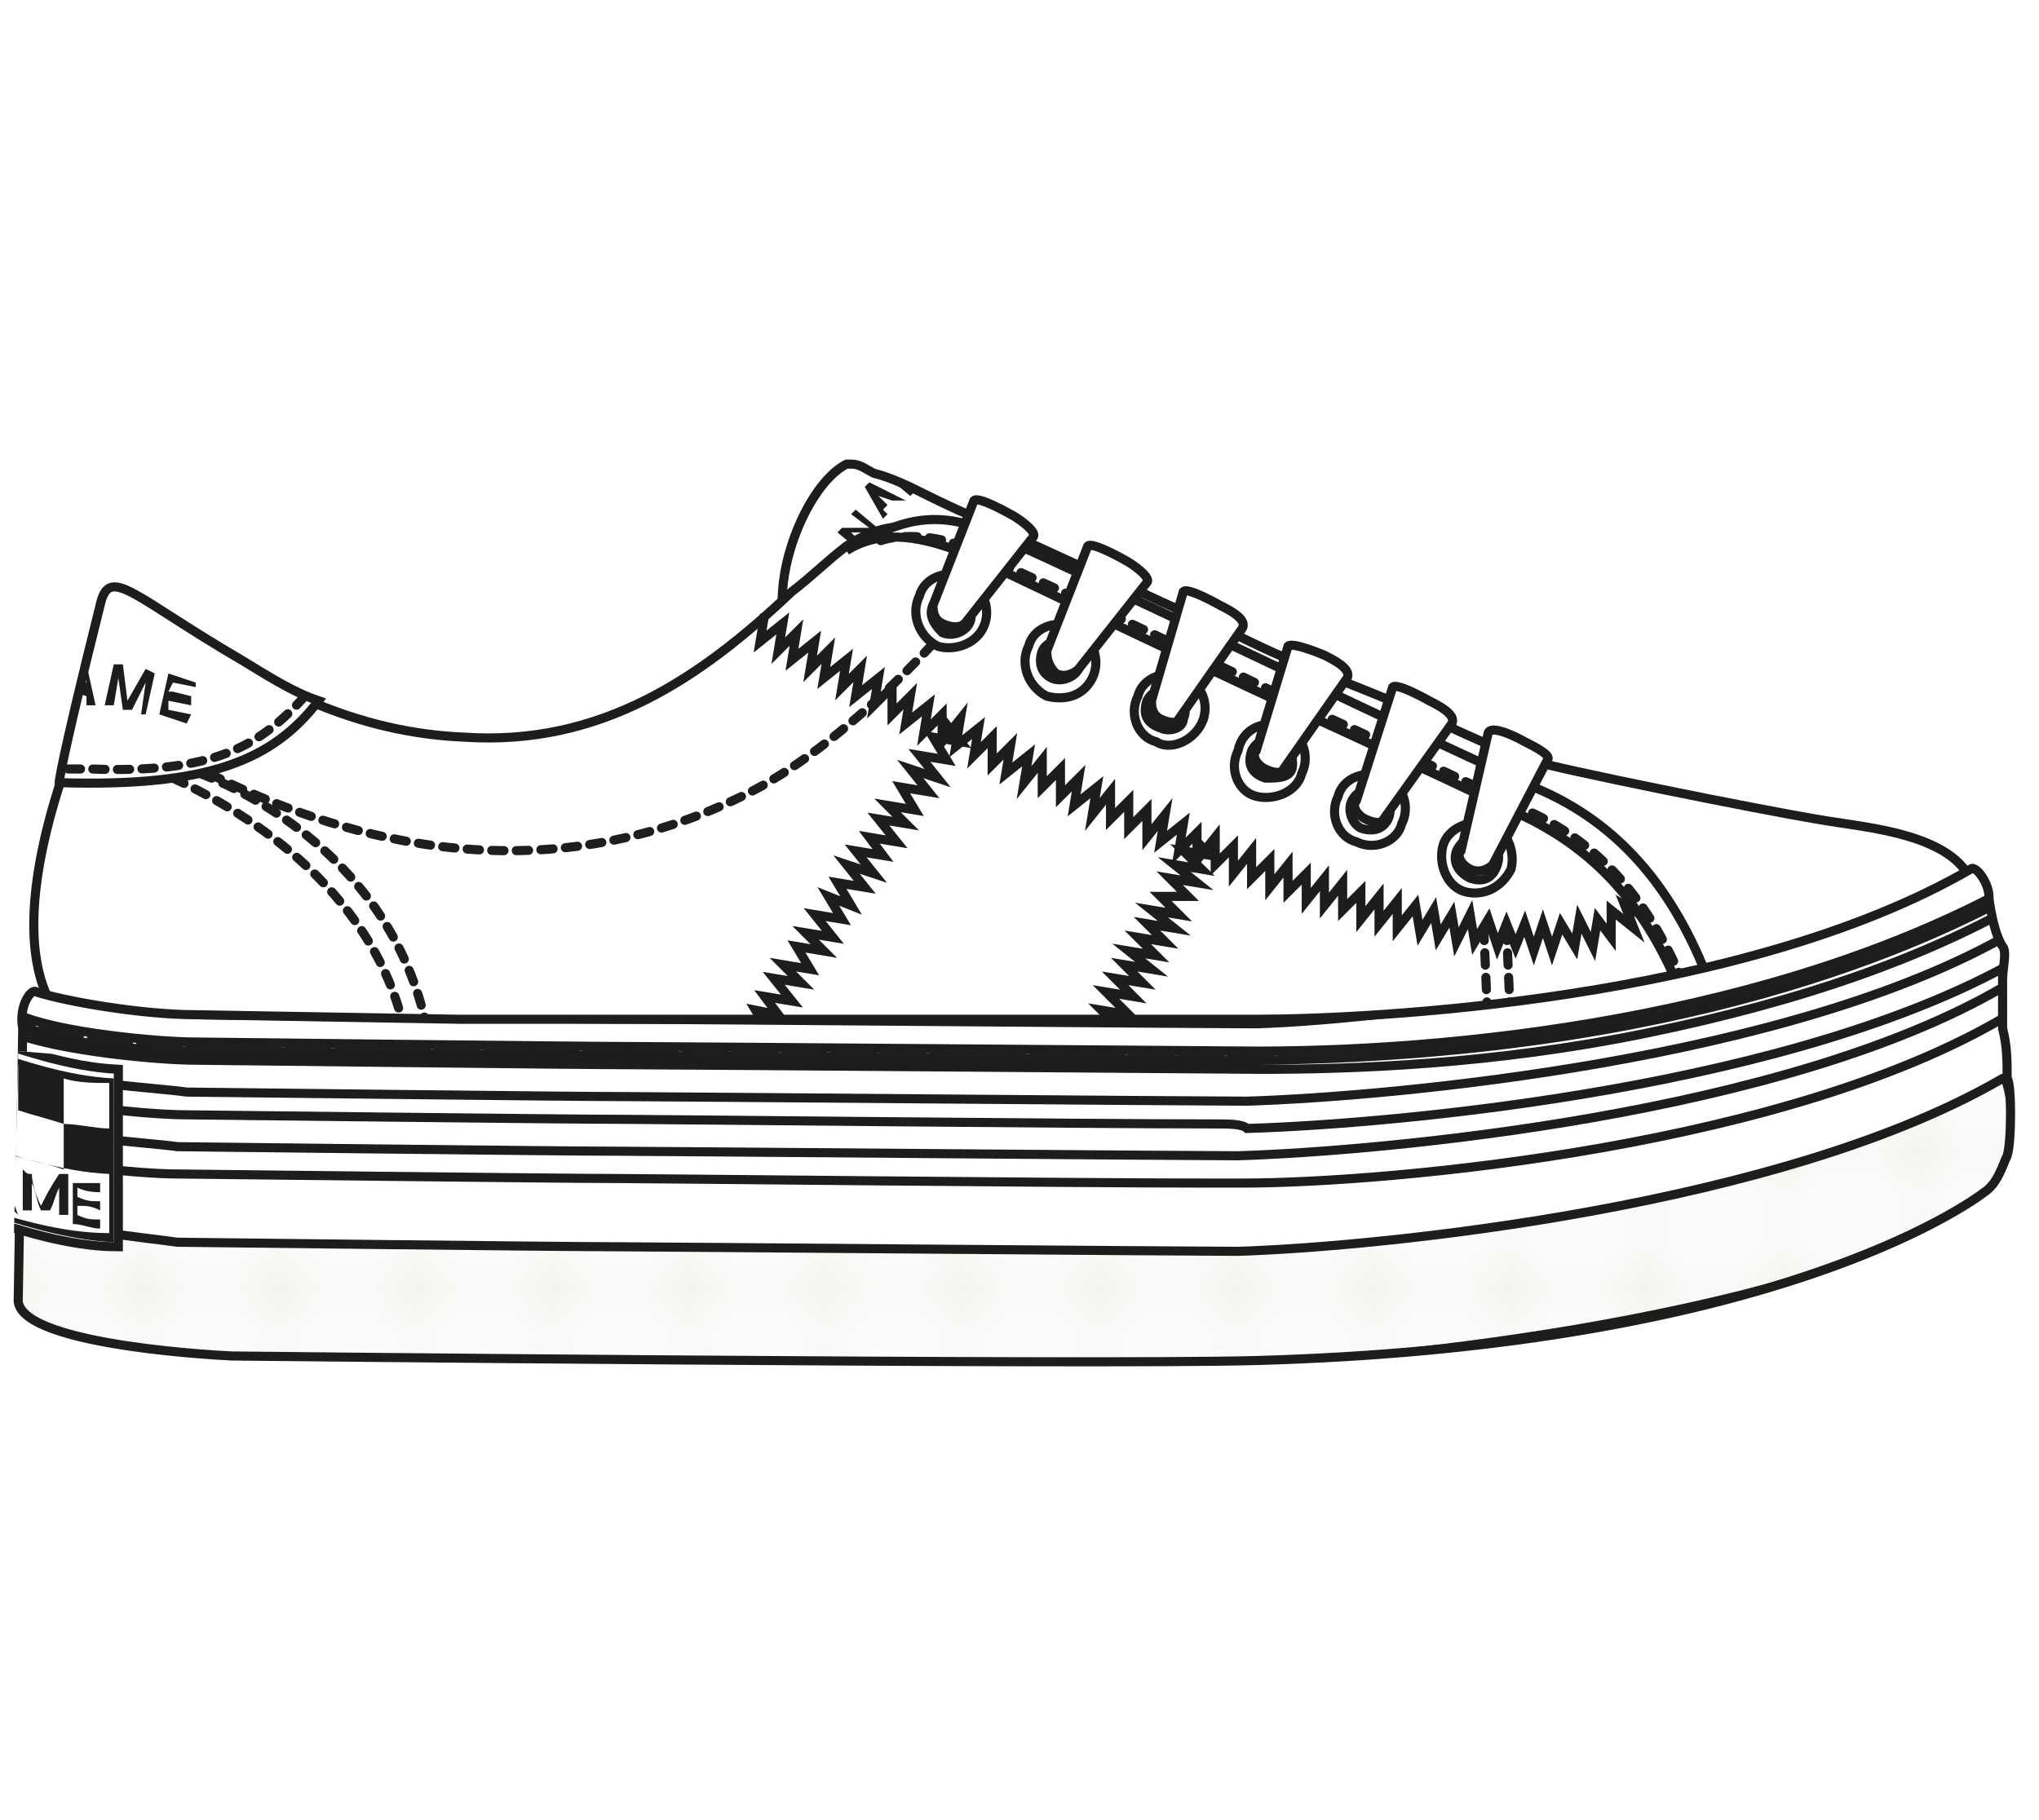 <?xml version="1.0" encoding="utf-8"?>
<!-- Generator: Adobe Illustrator 27.8.0, SVG Export Plug-In . SVG Version: 6.00 Build 0)  -->
<svg version="1.1" id="Calque_2_00000088834710077148246610000017953490518932123807_"
	 xmlns="http://www.w3.org/2000/svg" xmlns:xlink="http://www.w3.org/1999/xlink" x="0px" y="0px" viewBox="0 0 44.8 40"
	 style="enable-background:new 0 0 44.8 40;" xml:space="preserve">
<style type="text/css">
	.st0{fill:none;}
	.st1{fill:none;stroke:#F4F3EF;stroke-width:2;stroke-dasharray:2,1;}
	.st2{fill:#FFFFFF;stroke:#1D1D1B;stroke-width:0.2;stroke-miterlimit:10;}
	.st3{clip-path:url(#SVGID_00000028287663203538372350000010115276271322056885_);}
	.st4{fill:#1D1D1B;}
	.st5{fill:none;stroke:#1D1D1B;stroke-width:0.2;}
	.st6{fill:none;stroke:#1D1D1B;stroke-width:0.2;stroke-miterlimit:10;}
	.st7{clip-path:url(#SVGID_00000145773120989587253180000000135999839691023258_);}
	.st8{fill:none;stroke:#1E1E1C;stroke-width:0.2;stroke-linecap:round;stroke-linejoin:round;stroke-dasharray:0.27,0.27;}
	.st9{fill:#FFFFFF;}
	.st10{clip-path:url(#SVGID_00000160168491189952784890000015986296769987869834_);}
	.st11{fill:none;stroke:#1E1E1C;stroke-width:0.2;stroke-linecap:round;stroke-linejoin:round;stroke-dasharray:0.82,0.27;}
	.st12{fill:url(#SVGID_00000018217778679773127820000002483136780482838687_);stroke:#1D1D1B;stroke-width:0.2;}
	.st13{clip-path:url(#SVGID_00000057119513104095521850000002496611252918093723_);}
</style>
<pattern  y="40" width="72" height="72" patternUnits="userSpaceOnUse" id="Vignoble_USGS_2" viewBox="71.5 -72 72 72" style="overflow:visible;">
	<g>
		<rect x="71.5" y="-72" class="st0" width="72" height="72"/>
		<g>
			<rect x="71.5" y="-72" class="st0" width="72" height="72"/>
			<g>
				<line class="st1" x1="72" y1="-70.5" x2="144" y2="-70.5"/>
				<line class="st1" x1="72" y1="-67.5" x2="144" y2="-67.5"/>
				<line class="st1" x1="72" y1="-64.5" x2="144" y2="-64.5"/>
				<line class="st1" x1="72" y1="-61.5" x2="144" y2="-61.5"/>
				<line class="st1" x1="72" y1="-58.5" x2="144" y2="-58.5"/>
				<line class="st1" x1="72" y1="-55.5" x2="144" y2="-55.5"/>
				<line class="st1" x1="72" y1="-52.5" x2="144" y2="-52.5"/>
				<line class="st1" x1="72" y1="-49.5" x2="144" y2="-49.5"/>
				<line class="st1" x1="72" y1="-46.5" x2="144" y2="-46.5"/>
				<line class="st1" x1="72" y1="-43.5" x2="144" y2="-43.5"/>
				<line class="st1" x1="72" y1="-40.5" x2="144" y2="-40.5"/>
				<line class="st1" x1="72" y1="-37.5" x2="144" y2="-37.5"/>
				<line class="st1" x1="72" y1="-34.5" x2="144" y2="-34.5"/>
				<line class="st1" x1="72" y1="-31.5" x2="144" y2="-31.5"/>
				<line class="st1" x1="72" y1="-28.5" x2="144" y2="-28.5"/>
				<line class="st1" x1="72" y1="-25.5" x2="144" y2="-25.5"/>
				<line class="st1" x1="72" y1="-22.5" x2="144" y2="-22.5"/>
				<line class="st1" x1="72" y1="-19.5" x2="144" y2="-19.5"/>
				<line class="st1" x1="72" y1="-16.5" x2="144" y2="-16.5"/>
				<line class="st1" x1="72" y1="-13.5" x2="144" y2="-13.5"/>
				<line class="st1" x1="72" y1="-10.5" x2="144" y2="-10.5"/>
				<line class="st1" x1="72" y1="-7.5" x2="144" y2="-7.5"/>
				<line class="st1" x1="72" y1="-4.5" x2="144" y2="-4.5"/>
				<line class="st1" x1="72" y1="-1.5" x2="144" y2="-1.5"/>
			</g>
			<g>
				<line class="st1" x1="0" y1="-70.5" x2="72" y2="-70.5"/>
				<line class="st1" x1="0" y1="-67.5" x2="72" y2="-67.5"/>
				<line class="st1" x1="0" y1="-64.5" x2="72" y2="-64.5"/>
				<line class="st1" x1="0" y1="-61.5" x2="72" y2="-61.5"/>
				<line class="st1" x1="0" y1="-58.5" x2="72" y2="-58.5"/>
				<line class="st1" x1="0" y1="-55.5" x2="72" y2="-55.5"/>
				<line class="st1" x1="0" y1="-52.5" x2="72" y2="-52.5"/>
				<line class="st1" x1="0" y1="-49.5" x2="72" y2="-49.5"/>
				<line class="st1" x1="0" y1="-46.5" x2="72" y2="-46.5"/>
				<line class="st1" x1="0" y1="-43.5" x2="72" y2="-43.5"/>
				<line class="st1" x1="0" y1="-40.5" x2="72" y2="-40.5"/>
				<line class="st1" x1="0" y1="-37.5" x2="72" y2="-37.5"/>
				<line class="st1" x1="0" y1="-34.5" x2="72" y2="-34.5"/>
				<line class="st1" x1="0" y1="-31.5" x2="72" y2="-31.5"/>
				<line class="st1" x1="0" y1="-28.5" x2="72" y2="-28.5"/>
				<line class="st1" x1="0" y1="-25.5" x2="72" y2="-25.5"/>
				<line class="st1" x1="0" y1="-22.5" x2="72" y2="-22.5"/>
				<line class="st1" x1="0" y1="-19.5" x2="72" y2="-19.5"/>
				<line class="st1" x1="0" y1="-16.5" x2="72" y2="-16.5"/>
				<line class="st1" x1="0" y1="-13.5" x2="72" y2="-13.5"/>
				<line class="st1" x1="0" y1="-10.5" x2="72" y2="-10.5"/>
				<line class="st1" x1="0" y1="-7.5" x2="72" y2="-7.5"/>
				<line class="st1" x1="0" y1="-4.5" x2="72" y2="-4.5"/>
				<line class="st1" x1="0" y1="-1.5" x2="72" y2="-1.5"/>
			</g>
		</g>
	</g>
</pattern>
<rect x="0.3" y="-1.9" class="st0" width="43.7" height="43.7"/>
<path class="st2" d="M33.6,16.7c-0.7-0.2-2.1-0.9-2.8-1.2c-0.7-0.3-1.5-0.6-2.2-0.9c-0.8-0.3-1.5-0.7-2.2-1c-0.8-0.3-1.5-0.7-2.3-1
	c-0.7-0.3-1.3-0.6-2-0.9c-0.6-0.3-1.1-0.5-1.7-0.8c-0.4-0.2-0.8-0.4-1.2-0.5c-0.2-0.1-0.3-0.2-0.5-0.2c0,0,0,0-0.1,0
	c-1,0.5-2,3.2-1,4.3c-6.5,5.1-14.9-0.7-14.9-0.7c-0.5,1.5-1.3,8.4-0.5,9c0,0.1,18.2,0.5,18.2,0.5c-0.2-0.2,9.8,0.6,11.5-0.4l5.1-1
	l5-1l1-0.3c0.1-0.2,0.3-0.3,0.4-0.6c0-0.2,0-0.1,0-0.4c-0.3-1.3-2.4-1.4-3.5-1.6C38.7,17.8,34.2,16.9,33.6,16.7L33.6,16.7z
	 M5.6,22.9C5.6,22.9,5.6,22.9,5.6,22.9L5.6,22.9L5.6,22.9L5.6,22.9z"/>
<g>
	<defs>
		<path id="SVGID_1_" d="M16.7,12.8l1.8-0.1l1.3-1.2l0.3-0.7c0,0-1.8-0.9-1.8-0.8c0,0.1-0.8,0.6-0.8,0.6L16.7,12.8L16.7,12.8z"/>
	</defs>
	<clipPath id="SVGID_00000038376259856964194520000016460204125231826061_">
		<use xlink:href="#SVGID_1_"  style="overflow:visible;"/>
	</clipPath>
	<g style="clip-path:url(#SVGID_00000038376259856964194520000016460204125231826061_);">
		<g>
			<path class="st4" d="M18.7,12.9c-0.1,0.2-0.4,0.3-0.6,0.2c-0.2-0.1-0.3-0.4-0.2-0.6c0.1-0.2,0.4-0.3,0.6-0.2
				C18.7,12.5,18.8,12.7,18.7,12.9L18.7,12.9z M18.3,12.4L18.3,12.4L18.3,12.4l0.1,0.5v0v0h0l0,0c0,0,0.1-0.1,0.1-0.1
				c0.1-0.1,0-0.3-0.1-0.4C18.4,12.4,18.4,12.4,18.3,12.4L18.3,12.4L18.3,12.4L18.3,12.4L18.3,12.4z M18.1,12.6
				c-0.1,0.1,0,0.3,0.1,0.4c0,0,0.1,0,0.1,0h0h0l0,0v0l-0.1-0.5v0v0h0l0,0C18.1,12.5,18.1,12.5,18.1,12.6L18.1,12.6L18.1,12.6z"/>
			<g>
				<polygon class="st4" points="18.1,13.3 18,13.4 17.4,13.3 17.4,13.3 17.4,13.4 17.8,13.7 17.7,13.8 17.1,13.3 17.2,13.2 
					17.8,13.2 17.9,13.2 17.8,13.2 17.4,12.9 17.5,12.8 18.1,13.3 				"/>
				<polygon class="st4" points="19.4,11.7 19.3,11.7 18.7,11.7 18.7,11.7 18.7,11.7 19.1,12.1 19,12.2 18.4,11.7 18.5,11.6 
					19.1,11.6 19.1,11.6 19.1,11.6 18.7,11.3 18.8,11.2 19.4,11.7 				"/>
				<path class="st4" d="M19.9,11L19.9,11l-0.3,0l0,0l0,0l-0.2,0.2l0,0v0l0.1,0.1l-0.1,0.1l-0.4-0.7l0.1-0.1L19.9,11L19.9,11
					L19.9,11z M19.3,10.9L19.3,10.9l0.2,0.2l0,0l0,0l0.1-0.1l0,0l0,0L19.3,10.9L19.3,10.9L19.3,10.9z"/>
				<polygon class="st4" points="20.5,10.3 20.4,10.4 20,10 20.3,10.5 20.2,10.6 19.6,10.4 20.1,10.8 20,10.9 19.4,10.4 19.5,10.3 
					20.1,10.4 19.8,9.9 19.9,9.8 20.5,10.3 				"/>
				<polygon class="st4" points="21,9.7 20.6,10.1 20,9.6 20.4,9.2 20.5,9.3 20.2,9.6 20.2,9.6 20.2,9.6 20.3,9.7 20.4,9.7 
					20.4,9.7 20.6,9.4 20.7,9.5 20.5,9.8 20.4,9.8 20.5,9.8 20.6,9.9 20.6,9.9 20.6,9.9 20.9,9.6 21,9.7 				"/>
			</g>
		</g>
	</g>
</g>
<path class="st2" d="M3.9,13.8c2,1.3,3.9,2.3,6.3,2.4c3,0.2,5.2-1.3,7.2-3.2c0.4-0.3,0.8-0.7,1.2-1c0.9-0.6,1.6-0.5,2.6-0.1
	c0.5,0.2,11.7,5.5,12.2,5.7c1.7,0.7,2.8,2,3.6,3.7c0.1,0.2,0.9,1.2,0.8,1.2l-2.3,1.1l-25-0.5l-7.9,0l-1.1-0.6c0,0-2-1.2,0.5-7.1
	l0.6-2C2.5,13.6,3.2,13.4,3.9,13.8L3.9,13.8z"/>
<polyline class="st5" points="16.8,13.5 16.7,14.1 17.2,13.7 17.1,14.3 17.5,13.9 17.4,14.5 17.9,14.1 17.8,14.7 18.2,14.3 
	18.1,14.9 18.6,14.5 18.5,15.1 18.9,14.7 18.8,15.3 19.3,14.9 19.2,15.5 19.6,15.1 19.6,15.7 20,15.3 19.9,15.9 20.4,15.5 
	20.3,16.1 20.7,15.7 20.7,16.3 21.1,15.8 21,16.4 21.5,16 21.4,16.6 21.8,16.2 21.8,16.8 22.2,16.4 22.1,17 22.6,16.6 22.5,17.2 
	22.9,16.7 22.9,17.3 23.3,16.9 23.3,17.5 23.7,17.1 23.6,17.7 24.1,17.3 24,17.9 24.4,17.4 24.4,18 24.8,17.6 24.8,18.2 25.2,17.8 
	25.2,18.4 25.6,17.9 25.5,18.5 26,18.1 25.9,18.7 26.3,18.3 26.3,18.9 26.7,18.4 26.7,19 27.1,18.6 27.1,19.2 27.5,18.7 27.5,19.3 
	27.9,18.9 27.9,19.5 28.3,19 28.3,19.6 28.7,19.2 28.7,19.8 29.1,19.3 29.1,19.9 29.5,19.4 29.5,20 29.9,19.6 29.9,20.2 30.3,19.7 
	30.3,20.3 30.7,19.8 30.7,20.4 31.1,19.9 31.2,20.5 31.5,20 31.6,20.6 31.9,20.1 32,20.7 32.3,20.1 32.4,20.7 32.7,20.2 32.9,20.8 
	33.1,20.3 33.3,20.8 33.5,20.3 33.7,20.9 33.9,20.3 34.1,20.9 34.3,20.3 34.6,20.8 34.7,20.2 35,20.8 35.1,20.2 35.4,20.6 35.4,20 
	35.9,20.4 35.7,19.9 36.2,20.2 "/>
<polyline class="st6" points="15.9,23.3 16.5,23.4 16.1,22.9 16.7,23 16.3,22.6 16.9,22.7 16.6,22.2 17.1,22.3 16.8,21.9 17.4,22 
	17,21.5 17.6,21.6 17.2,21.2 17.8,21.3 17.5,20.8 18.1,20.9 17.7,20.5 18.3,20.6 17.9,20.1 18.5,20.2 18.2,19.7 18.7,19.9 
	18.4,19.4 19,19.5 18.6,19 19.2,19.2 18.8,18.7 19.4,18.8 19.1,18.4 19.7,18.5 19.3,18 19.9,18.1 19.5,17.7 20.1,17.8 19.8,17.3 
	20.4,17.4 20,16.9 20.6,17.1 20.2,16.6 20.8,16.7 20.5,16.2 21.1,16.3 20.7,15.8 "/>
<polyline class="st6" points="22.7,25 23.3,25.1 22.8,24.6 23.4,24.8 23,24.3 23.6,24.4 23.2,24 23.8,24.1 23.4,23.7 23.9,23.8 
	23.5,23.4 24.1,23.5 23.7,23.1 24.3,23.2 23.8,22.8 24.4,22.9 24,22.5 24.6,22.6 24.2,22.2 24.8,22.3 24.3,21.8 24.9,21.9 
	24.5,21.5 25.1,21.6 24.7,21.2 25.3,21.3 24.8,20.9 25.4,21 25,20.6 25.6,20.7 25.2,20.3 25.8,20.4 25.3,20 25.9,20.1 25.5,19.7 
	26.1,19.7 25.7,19.3 26.3,19.4 25.8,19 26.4,19.1 26,18.7 26.6,18.8 26.2,18.4 "/>
<path class="st2" d="M37.9,22.9l-0.3-0.5c-0.2,0.1-0.2,0.3-0.1,0.3c0-0.1-0.3-0.5-0.4-0.7c-0.2-0.3-0.3-0.4-0.3-0.5
	c-0.8-1.8-1.9-2.9-3.4-3.6c-0.2-0.1-2.3-1.1-4.7-2.2c-3-1.4-7.2-3.4-7.4-3.5c-1-0.4-1.9-0.6-2.7-0.1v0c1-0.6,1.8-0.9,2.9-0.5
	c0.3,0.1,3.3,1.5,7.5,3.5c2.3,1.1,4.5,2.1,4.7,2.2c1.7,0.7,2.9,2,3.7,3.9c0,0,0.2,0.3,0.3,0.4c0.5,0.7,0.6,0.8,0.5,1l0,0.1
	L37.9,22.9L37.9,22.9z"/>
<path class="st2" d="M7,15.4c-0.6-0.2-1.2-0.6-1.7-0.9c-2.4-1.4-2.9-2.1-3.1-1.2c-0.9,3.6-0.9,3.9-0.9,3.9C4.6,17.3,6,16.7,7,15.4z"
	/>
<g>
	<defs>
		<path id="SVGID_00000033371406623366425630000009017826004648613044_" d="M2,14l-0.5,1.7l1.7,0.6l1.5-0.3l0.6-0.6
			c0,0-0.2-0.7-0.3-0.7c-0.1,0-2-0.9-2-0.9L2,14L2,14z"/>
	</defs>
	<clipPath id="SVGID_00000064316196992231325740000016267451050814131901_">
		<use xlink:href="#SVGID_00000033371406623366425630000009017826004648613044_"  style="overflow:visible;"/>
	</clipPath>
	<g style="clip-path:url(#SVGID_00000064316196992231325740000016267451050814131901_);">
		<g>
			<path class="st4" d="M-0.7,15c-0.3-0.1-0.5-0.3-0.4-0.6c0.1-0.3,0.3-0.5,0.6-0.4C-0.2,14,0,14.3,0,14.6C-0.1,14.8-0.4,15-0.7,15
				L-0.7,15z M-0.2,14.3L-0.2,14.3L-0.2,14.3l-0.5,0.4h0l0,0h0l0,0c0,0,0.1,0.1,0.1,0.1c0.2,0,0.4-0.1,0.4-0.3
				C-0.2,14.5-0.2,14.4-0.2,14.3L-0.2,14.3L-0.2,14.3L-0.2,14.3L-0.2,14.3z M-0.5,14.1c-0.2,0-0.4,0.1-0.4,0.3c0,0.1,0,0.1,0,0.2v0
				l0,0h0l0,0l0.5-0.3h0l0,0h0l0,0C-0.4,14.2-0.4,14.1-0.5,14.1L-0.5,14.1L-0.5,14.1z"/>
			<g>
				<polygon class="st4" points="-1.3,14.8 -1.4,14.7 -1.8,14 -1.8,14 -1.8,14.1 -1.9,14.7 -2,14.6 -1.9,13.7 -1.7,13.7 -1.4,14.4 
					-1.4,14.5 -1.4,14.4 -1.3,13.8 -1.1,13.9 -1.3,14.8 				"/>
				<polygon class="st4" points="1.1,15.3 1,15.2 0.7,14.5 0.7,14.5 0.7,14.5 0.5,15.1 0.4,15.1 0.6,14.2 0.7,14.2 1,14.9 1,15 
					1.1,14.9 1.2,14.3 1.3,14.3 1.1,15.3 				"/>
				<path class="st4" d="M2.1,15.5l-0.2,0l0-0.2l0,0l0,0l-0.3-0.1l0,0l0,0l-0.1,0.2l-0.2,0l0.5-0.8l0.1,0L2.1,15.5L2.1,15.5
					L2.1,15.5z M1.9,14.7L1.9,14.7L1.7,15l0,0l0,0l0.2,0h0v0L1.9,14.7L1.9,14.7L1.9,14.7L1.9,14.7z"/>
				<polygon class="st4" points="3.2,15.7 3.1,15.7 3.2,15 2.9,15.6 2.7,15.6 2.6,14.9 2.5,15.5 2.3,15.5 2.5,14.6 2.7,14.6 
					2.8,15.4 3.2,14.7 3.4,14.8 3.2,15.7 				"/>
				<polygon class="st4" points="4.1,15.9 3.5,15.7 3.7,14.8 4.3,15 4.3,15.1 3.8,15 3.8,15 3.8,15 3.7,15.2 3.7,15.2 3.8,15.2 
					4.2,15.3 4.2,15.5 3.7,15.4 3.7,15.4 3.7,15.4 3.7,15.6 3.7,15.6 3.7,15.6 4.2,15.7 4.1,15.9 				"/>
			</g>
		</g>
	</g>
</g>
<g>
	<path class="st8" d="M4.6,17c2.6,1.3,7,2.8,11.7,0.5c2.3-1.1,4.7-3.8,5.5-4.9"/>
	<path class="st8" d="M37,21.6c-0.1-0.1-0.1-0.1-0.1-0.2c-0.8-1.8-1.9-3-3.6-3.7c-0.2-0.1-2.3-1.1-4.7-2.2c-3.9-1.9-7.2-3.4-7.5-3.5
		c-0.4-0.2-1.3-0.3-1.8-0.1"/>
	<path class="st8" d="M4.4,17c1.3,0.5,4.3,2.1,5,5.7"/>
	<path class="st8" d="M3.8,17.1c1.3,0.6,4.4,2.3,5.1,5.6"/>
	<path class="st8" d="M6.7,15.3c-1,1.1-2,1.7-4.7,1.6l0,0c-0.2,0-0.6,0-0.7,0"/>
	<line class="st8" x1="32.6" y1="20.4" x2="32.7" y2="22.7"/>
	<line class="st8" x1="33.1" y1="20.4" x2="33.2" y2="22.7"/>
</g>
<g>
	<path class="st9" d="M43.7,19.7c0-0.3-0.3-0.7-0.4-0.6c-5,2.9-13.2,3.3-15.7,3.3c-2.2,0-4.5,0-6.7,0c-1.5,0-3,0-4.5,0
		c-0.8,0-1.6,0-2.4,0c-1.3,0-2.6,0-3.9,0l-5.8-0.1c-1.2,0-2.9-0.3-3.5-0.5c-0.1-0.1-0.4,0.3-0.3,0.8c0,0.1-0.1,6-0.1,6
		c0.1,1,4.7,1.2,4.7,1.2s18.7,0.2,22.5,0.1c10.7-0.3,15.2-3.1,16-3.7c0.3-0.2,0.4-0.6,0.5-0.8c0.1-0.3,0.1-1.6,0-1.7
		c0-0.4,0-0.7-0.1-1.1c0-0.3,0-0.5,0-0.7c0-0.2,0-0.2,0-0.4c0-0.2,0.1-0.6,0-0.7C43.8,20.5,43.7,19.8,43.7,19.7L43.7,19.7z"/>
	<g>
		<defs>
			<path id="SVGID_00000023265965749735775410000004611092913657019795_" d="M43.7,19.7c0-0.3-0.3-0.7-0.4-0.6
				c-5,2.9-13.2,3.3-15.7,3.3c-2.2,0-4.5,0-6.7,0c-1.5,0-3,0-4.5,0c-0.8,0-1.6,0-2.4,0c-1.3,0-2.6,0-3.9,0l-5.8-0.1
				c-1.2,0-2.9-0.3-3.5-0.5c-0.1-0.1-0.4,0.3-0.3,0.8c0,0.1-0.1,6-0.1,6c0.1,1,4.7,1.2,4.7,1.2s18.7,0.2,22.5,0.1
				c10.7-0.3,15.2-3.1,16-3.7c0.3-0.2,0.4-0.6,0.5-0.8c0.1-0.3,0.1-1.6,0-1.7c0-0.4,0-0.7-0.1-1.1c0-0.3,0-0.5,0-0.7
				c0-0.2,0-0.2,0-0.4c0-0.2,0.1-0.6,0-0.7C43.8,20.5,43.7,19.8,43.7,19.7L43.7,19.7z"/>
		</defs>
		<clipPath id="SVGID_00000133487150967169564520000010796610331497764261_">
			<use xlink:href="#SVGID_00000023265965749735775410000004611092913657019795_"  style="overflow:visible;"/>
		</clipPath>
		<g style="clip-path:url(#SVGID_00000133487150967169564520000010796610331497764261_);">
			<g>
				<path class="st2" d="M14,23c-1.3,0-9.6-0.1-9.7-0.1c-0.8,0-3-0.2-3.9-0.6c-0.2-0.1-0.2-0.3-0.2-0.4s0.3-0.2,0.4-0.2
					c0.9,0.4,3,0.5,3.7,0.6c0.1,0,8.4,0.1,9.7,0.1c0.6,0,12.5,0.1,13.6,0.1c3.2-0.1,12-1.2,16.8-4.1c0.2-0.1,0.3,0.2,0.4,0.4
					c0.1,0.2,0,0.3-0.1,0.4c-5.1,3-12.1,3.9-17.1,3.9C27.5,23.1,14.6,23,14,23L14,23z"/>
				<path class="st11" d="M44.7,19.3c-5.1,3-12.1,3.9-17.1,3.9c-0.1,0-13.1-0.1-13.7-0.1c-1.3,0-9.6-0.1-9.7-0.1
					c-0.8,0-3-0.2-3.9-0.6"/>
				<path class="st2" d="M27.7,23.5c-0.2,0-13-0.1-13.7-0.1c-1.2,0-9.6-0.1-9.7-0.1c-0.8,0-3-0.2-4-0.6l0.1-0.2
					c1,0.5,3.1,0.6,3.9,0.6c0.1,0,8.4,0.1,9.7,0.1c0.6,0,13.5,0.1,13.7,0.1l0,0c9.2-0.1,14.6-2.5,17-3.9l0.1,0.2
					c-2.3,1.4-5.2,2.4-8.6,3.1C32.8,23.4,29.7,23.5,27.7,23.5L27.7,23.5L27.7,23.5z"/>
				<path class="st2" d="M26.7,24.7c-3,0-12.3-0.1-12.9-0.1c-1.3,0-9.6-0.1-9.7-0.1c-0.8,0-3-0.2-3.9-0.6C0,23.9,0,23.7,0,23.6
					c0.1-0.2,0.3-0.2,0.4-0.2c0.9,0.4,3,0.5,3.7,0.6c0.1,0,8.4,0.1,9.7,0.1c0.6,0,12.5,0.1,13.6,0.1c3.2-0.1,12-0.9,16.8-3.7
					c0.2-0.1,0.3,0,0.4,0.1c0.1,0.2,0,0.3-0.1,0.4c-4.9,2.9-13.8,3.7-17.1,3.8C27.3,24.7,27,24.7,26.7,24.7L26.7,24.7z"/>
				<path class="st2" d="M26.5,26c-3,0-12.3-0.1-12.9-0.1c-1.3,0-9.6-0.1-9.7-0.1c-0.8,0-3-0.2-3.9-0.6c-0.2-0.1-0.2-0.3-0.2-0.4
					s0.3-0.2,0.4-0.2c0.9,0.4,3,0.5,3.7,0.6c0.1,0,8.4,0.1,9.7,0.1c0.6,0,12.5,0.1,13.6,0.1c3.2-0.1,12-0.9,16.8-3.7
					c0.2-0.1,0.3,0,0.4,0.1c0.1,0.2,0,0.3-0.1,0.4C39.5,25.2,30.5,26,27.3,26C27.1,26,26.8,26,26.5,26L26.5,26z"/>
				
					<pattern  id="SVGID_00000101077947823012117990000000941614524041059466_" xlink:href="#Vignoble_USGS_2" patternTransform="matrix(1 0 0 -1 -3157.33 -18107.289)">
				</pattern>
				<path style="fill:url(#SVGID_00000101077947823012117990000000941614524041059466_);stroke:#1D1D1B;stroke-width:0.2;" d="
					M26.5,30c-3,0-12.3-0.1-12.9-0.1c-1.3,0-9.6-0.1-9.7-0.1c-0.8,0-3-0.2-3.9-0.6c-0.2-0.1-0.2-0.3-0.2-0.4s0.3-2.3,0.4-2.2
					c0.9,0.4,3,0.6,3.7,0.7c0.1,0,8.4,0.1,9.7,0.1c0.6,0,12.5,0.1,13.6,0.1c3.2-0.1,12-1,16.8-3.8c0.2-0.1,0.3,1.9,0.4,2.1
					c0.1,0.2,0,0.3-0.1,0.4C39.5,29,30.5,29.9,27.3,30C27.1,30,26.8,30,26.5,30L26.5,30z"/>
			</g>
		</g>
	</g>
	<path class="st5" d="M43.7,19.7c0-0.3-0.3-0.7-0.4-0.6c-5,2.9-13.2,3.3-15.7,3.3c-2.2,0-4.5,0-6.7,0c-1.5,0-3,0-4.5,0
		c-0.8,0-1.6,0-2.4,0c-1.3,0-2.6,0-3.9,0l-5.8-0.1c-1.2,0-2.9-0.3-3.5-0.5c-0.1-0.1-0.4,0.3-0.3,0.8c0,0.1-0.1,6-0.1,6
		c0.1,1,4.7,1.2,4.7,1.2s18.7,0.2,22.5,0.1c10.7-0.3,15.2-3.1,16-3.7c0.3-0.2,0.4-0.6,0.5-0.8c0.1-0.3,0.1-1.6,0-1.7
		c0-0.4,0-0.7-0.1-1.1c0-0.3,0-0.5,0-0.7c0-0.2,0-0.2,0-0.4c0-0.2,0.1-0.6,0-0.7C43.8,20.5,43.7,19.8,43.7,19.7L43.7,19.7z"/>
</g>
<g>
	<defs>
		<polygon id="SVGID_00000154403396843620594760000005484968607749021102_" points="0.4,23.1 2.9,23.3 2.9,27.8 0.3,27.4 		"/>
	</defs>
	<clipPath id="SVGID_00000042722633884565817740000017505239443040012985_">
		<use xlink:href="#SVGID_00000154403396843620594760000005484968607749021102_"  style="overflow:visible;"/>
	</clipPath>
	<g style="clip-path:url(#SVGID_00000042722633884565817740000017505239443040012985_);">
		<g>
			<path class="st2" d="M2.6,27.4c-2.2,0-4.5-1.5-6.7-1.5v-4c2.2,0,4.5,1.5,6.7,1.6V27.4z"/>
			<g>
				<path class="st4" d="M-3.9,22.1v3.7c2.1,0.1,4.3,1.4,6.4,1.5v-3.6C0.4,23.6-1.8,22.2-3.9,22.1z M2.4,24.8c-0.3,0-0.7-0.1-1-0.1
					v1c-0.3-0.1-0.7-0.2-1.1-0.3v-1c-0.3-0.1-0.7-0.2-1-0.3v1c-0.3-0.1-0.7-0.2-1.1-0.3v-1c-0.3-0.1-0.7-0.2-1-0.3v1
					c-0.3-0.1-0.7-0.1-1-0.1v-1c0.3,0,0.7,0.1,1,0.1v-1c0.3,0.1,0.7,0.2,1.1,0.3c0,0.3,0,0.7,0,1c0.3,0.1,0.7,0.2,1,0.3v-1
					c0.3,0.1,0.7,0.2,1.1,0.3v1c0.3,0.1,0.7,0.2,1,0.3c0-0.3,0-0.7,0-1c0.3,0.1,0.7,0.1,1,0.1C2.4,23.8,2.4,24.8,2.4,24.8z
					 M-3.9,25.7v-1.4c2.1,0.1,4.2,1.4,6.3,1.5v1.3C0.3,27.1-1.8,25.8-3.9,25.7z"/>
				<g>
					<path class="st4" d="M-2.3,24.8c-0.3-0.1-0.5,0.1-0.5,0.4c0,0.3,0.2,0.5,0.5,0.6c0.3,0.1,0.5-0.1,0.5-0.4
						C-1.8,25.2-2,24.9-2.3,24.8z M-2.6,25.4c0,0,0-0.1,0-0.2c0-0.2,0.1-0.3,0.3-0.3c0.1,0,0.1,0,0.2,0.1c0,0,0,0,0,0
						C-2.3,25.2-2.4,25.3-2.6,25.4C-2.6,25.4-2.6,25.4-2.6,25.4L-2.6,25.4z M-2,25.4c0,0.2-0.1,0.3-0.3,0.2c0,0-0.1,0-0.1-0.1
						c0,0,0,0,0,0c0.1-0.1,0.3-0.2,0.4-0.3v0C-2,25.3-2,25.3-2,25.4L-2,25.4z"/>
					<path class="st4" d="M-3.1,25.3c-0.1-0.2-0.3-0.4-0.4-0.6l0,0c-0.1,0-0.1,0-0.2,0v0.9c0.1,0,0.1,0,0.2,0v-0.6
						c0.1,0.2,0.3,0.4,0.4,0.6c0.1,0,0.1,0,0.2,0v-0.9c0,0-0.1,0-0.2,0V25.3L-3.1,25.3z"/>
					<path class="st4" d="M-0.8,25.9c-0.1-0.2-0.3-0.5-0.4-0.7c-0.1,0-0.1,0-0.2,0V26c0,0,0.1,0,0.2,0.1v-0.6
						c0.1,0.2,0.3,0.5,0.4,0.7c0.1,0,0.1,0,0.2,0.1v-0.9c-0.1,0-0.1,0-0.2-0.1C-0.8,25.5-0.8,25.7-0.8,25.9L-0.8,25.9z"/>
					<path class="st4" d="M0,25.6c0,0-0.1,0-0.2,0c-0.1,0.3-0.2,0.5-0.3,0.8c0.1,0,0.1,0,0.2,0.1c0-0.1,0-0.1,0.1-0.2
						c0.1,0,0.2,0.1,0.3,0.1c0,0.1,0,0.1,0.1,0.2c0.1,0,0.1,0,0.2,0.1C0.2,26.2,0.1,25.9,0,25.6L0,25.6L0,25.6z M0,26.1
						c-0.1,0-0.1,0-0.2-0.1c0-0.1,0.1-0.2,0.1-0.2C0,25.9,0,26,0,26.1z"/>
					<path class="st4" d="M0.9,26.5c-0.1-0.2-0.2-0.5-0.2-0.7c-0.1,0-0.1,0-0.2-0.1v0.9c0,0,0.1,0,0.2,0c0-0.2,0-0.4,0-0.6
						c0.1,0.2,0.1,0.4,0.2,0.6c0.1,0,0.1,0,0.2,0c0.1-0.2,0.1-0.3,0.2-0.5v0.6c0,0,0.1,0,0.2,0c0-0.3,0-0.6,0-0.9
						c-0.1,0-0.1,0-0.2,0C1.1,26.1,1,26.3,0.9,26.5L0.9,26.5z"/>
					<path class="st4" d="M2.2,26.2v-0.2C2,26,1.8,26,1.6,26v0.9c0.2,0,0.4,0.1,0.6,0.1v-0.2c-0.2,0-0.3,0-0.5-0.1
						c0-0.1,0-0.1,0-0.2c0.2,0,0.3,0,0.5,0.1v-0.2c-0.2,0-0.3,0-0.5-0.1c0-0.1,0-0.1,0-0.2C1.9,26.2,2.1,26.2,2.2,26.2z"/>
				</g>
			</g>
		</g>
	</g>
</g>
<g>
	<path class="st2" d="M24,14.9c0.2-0.4,0-0.9-0.4-1.1c-0.4-0.2-0.9,0-1,0.4c-0.2,0.4,0,0.9,0.4,1.1C23.4,15.4,23.8,15.3,24,14.9z
		 M22.9,14.3c0.1-0.2,0.4-0.3,0.6-0.2c0.2,0.1,0.3,0.4,0.2,0.6c-0.1,0.2-0.4,0.3-0.6,0.2S22.8,14.6,22.9,14.3z"/>
	<path class="st2" d="M23.2,14.8C23,14.6,23,14.4,23,14.3l0.9-2.3c0.1-0.1,0.8,0.3,0.8,0.3c0.2,0.1,0.6,0.4,0.5,0.5l-1.5,1.9
		C23.6,14.8,23.4,14.9,23.2,14.8L23.2,14.8L23.2,14.8z"/>
</g>
<g>
	<path class="st2" d="M21.6,13.8c0.2-0.4,0-0.9-0.4-1.1c-0.4-0.2-0.9,0-1,0.4c-0.2,0.4,0,0.9,0.4,1.1C20.9,14.3,21.4,14.2,21.6,13.8
		z M20.5,13.3c0.1-0.2,0.4-0.3,0.6-0.2c0.2,0.1,0.3,0.4,0.2,0.6c-0.1,0.2-0.4,0.3-0.6,0.2C20.5,13.7,20.4,13.5,20.5,13.3z"/>
	<path class="st2" d="M20.7,13.7c-0.2-0.1-0.2-0.3-0.2-0.4l0.9-2.3c0.1-0.1,0.8,0.3,0.8,0.3c0.2,0.1,0.6,0.4,0.5,0.5l-1.5,1.9
		C21.1,13.8,20.9,13.8,20.7,13.7L20.7,13.7L20.7,13.7z"/>
</g>
<g>
	<path class="st2" d="M26.4,15.9c0.2-0.4,0-0.9-0.4-1c-0.4-0.2-0.9,0-1,0.4c-0.2,0.4,0,0.9,0.4,1C25.7,16.5,26.2,16.3,26.4,15.9z
		 M25.2,15.4c0.1-0.2,0.3-0.3,0.6-0.2c0.2,0.1,0.3,0.4,0.2,0.6C26,16,25.7,16.1,25.5,16C25.2,15.9,25.1,15.7,25.2,15.4z"/>
	<path class="st2" d="M25.5,15.8c-0.2-0.1-0.2-0.3-0.2-0.4l0.7-2.4c0.1-0.1,0.8,0.3,0.8,0.3c0.2,0.1,0.6,0.3,0.5,0.5l-1.4,2
		C25.9,15.9,25.7,15.9,25.5,15.8L25.5,15.8L25.5,15.8z"/>
</g>
<g>
	<path class="st2" d="M28.6,17c0.2-0.4,0-0.9-0.4-1c-0.4-0.2-0.9,0-1,0.5c-0.2,0.4,0,0.9,0.4,1C28,17.6,28.5,17.4,28.6,17z
		 M27.5,16.5c0.1-0.2,0.3-0.3,0.6-0.3c0.2,0.1,0.3,0.3,0.3,0.6s-0.3,0.3-0.6,0.3C27.5,17,27.4,16.8,27.5,16.5L27.5,16.5z"/>
	<path class="st2" d="M27.8,16.9c-0.2-0.1-0.3-0.3-0.2-0.4l0.7-2.3c0.1-0.1,0.8,0.2,0.8,0.2c0.2,0.1,0.6,0.3,0.5,0.5l-1.4,2
		C28.2,17,28,17,27.8,16.9L27.8,16.9L27.8,16.9z"/>
</g>
<g>
	<path class="st2" d="M30.8,18.1c0.2-0.4,0-0.9-0.4-1c-0.4-0.2-0.9,0-1,0.4c-0.2,0.4,0,0.9,0.4,1C30.2,18.7,30.7,18.5,30.8,18.1z
		 M29.7,17.6c0.1-0.2,0.3-0.3,0.6-0.2c0.2,0.1,0.3,0.4,0.2,0.6c-0.1,0.2-0.3,0.3-0.6,0.2C29.7,18.1,29.6,17.8,29.7,17.6z"/>
	<path class="st2" d="M30,18c-0.2-0.1-0.3-0.3-0.2-0.4l0.8-2.5c0.1-0.1,0.8,0.3,0.8,0.3c0.2,0.1,0.6,0.3,0.5,0.5l-1.5,2.1
		C30.4,18.1,30.2,18.1,30,18L30,18L30,18z"/>
</g>
<g>
	<path class="st2" d="M33.2,19.1c0.1-0.4-0.1-0.9-0.5-1c-0.4-0.1-0.9,0.1-1,0.5c-0.1,0.4,0.1,0.9,0.5,1C32.6,19.7,33,19.5,33.2,19.1
		z M32,18.7c0.1-0.2,0.3-0.4,0.6-0.3c0.2,0.1,0.4,0.3,0.3,0.6s-0.3,0.4-0.6,0.3C32.1,19.2,31.9,19,32,18.7z"/>
	<path class="st2" d="M32.3,19.1c-0.2-0.1-0.3-0.3-0.2-0.4l0.6-2.6c0.1-0.2,0.8,0.2,0.8,0.2c0.2,0.1,0.6,0.3,0.5,0.4L32.8,19
		C32.7,19.1,32.5,19.2,32.3,19.1C32.3,19.1,32.3,19.1,32.3,19.1z"/>
</g>
</svg>
